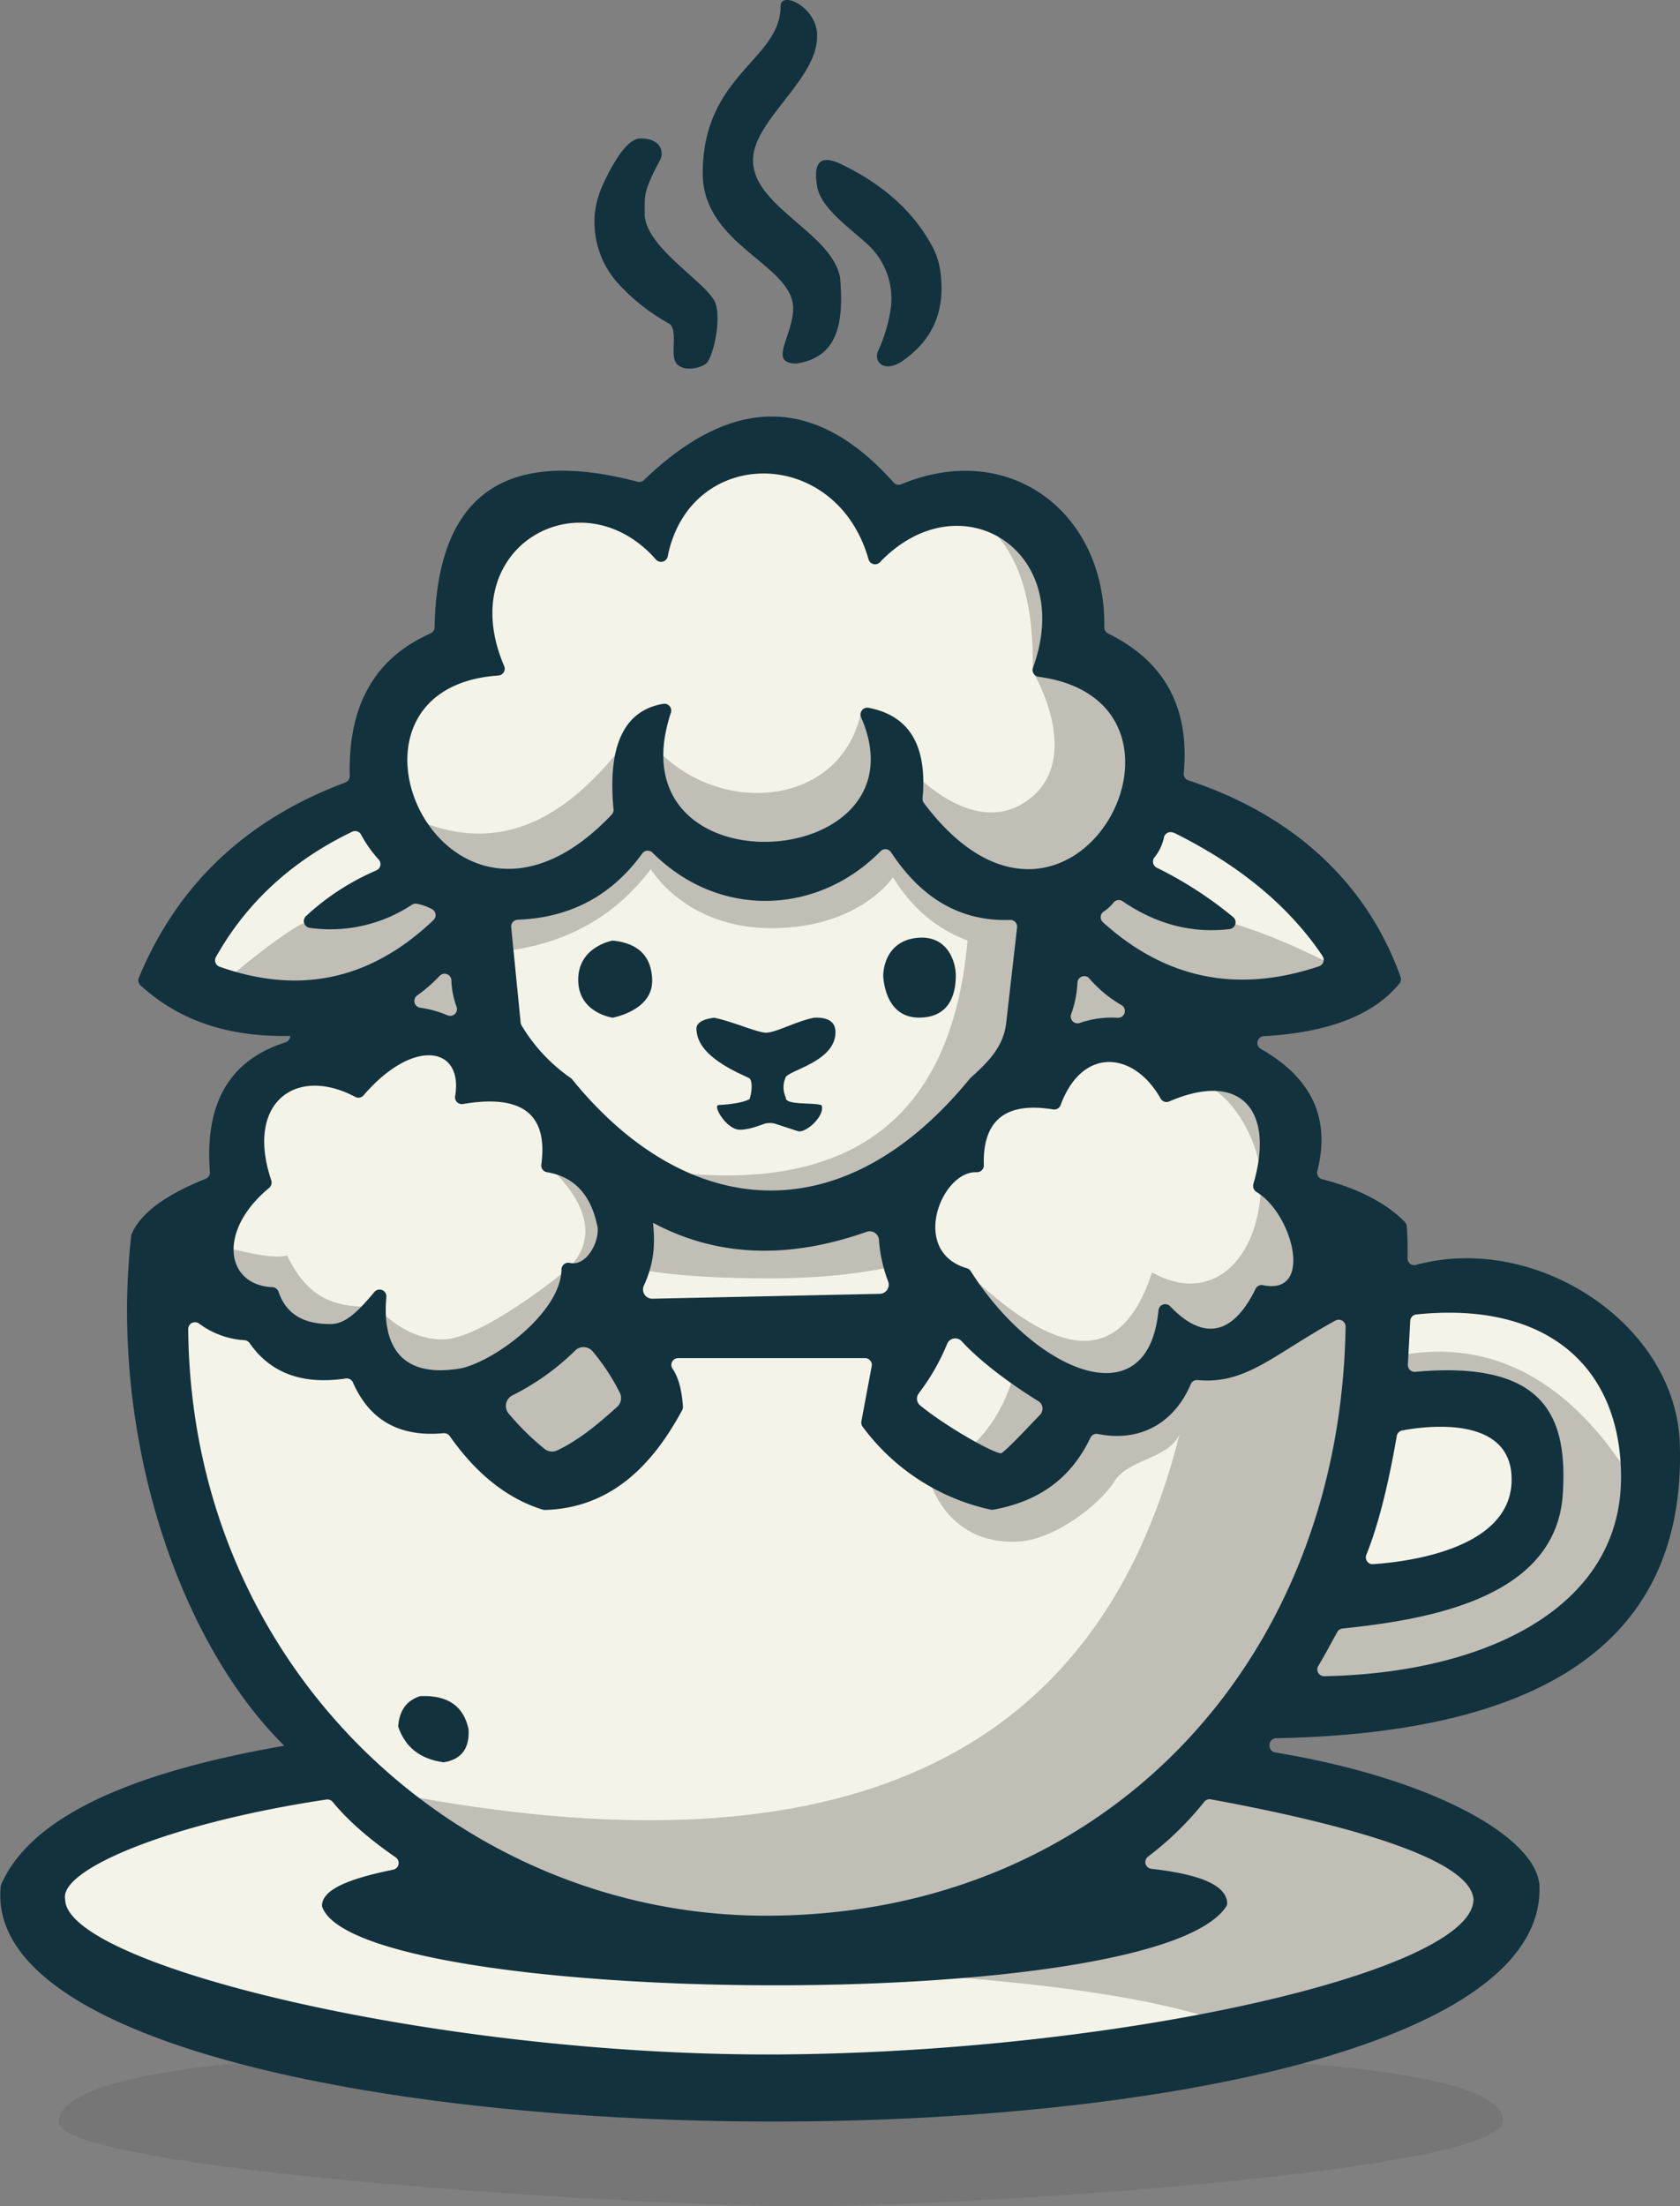 <svg xmlns="http://www.w3.org/2000/svg" viewBox="0 0 471.92 619.42"><rect x="0" y="0" width="471.92" height="619.42" fill="#808080" stroke="none"/><defs><style>.cls-1{fill:#f4f3e8;}.cls-2{fill:#c1beb6;}.cls-3{fill:#666;opacity:0.35;}.cls-4{fill:#12323e;}</style></defs><title>mouthé</title><g id="Calque_3" data-name="Calque 3"><polygon class="cls-1" points="45.26 368.55 65.53 334.23 67.71 311.68 82.81 298.21 91.4 285.73 46.81 274.9 63.84 248.59 104.48 226.13 114.42 192.84 131.62 182.78 137.77 146 162.42 140.2 183.19 147.55 198.55 128.2 222.16 128.2 249.61 143.68 277.9 141.36 300.8 159.94 300.8 184.33 327.06 204.46 323.97 222.65 371.85 254.3 383.7 273.39 343.71 286.33 346.81 298.21 360.74 312.07 360.74 328.71 379.71 346.13 387.84 362.78 422.68 362 446.29 370.51 461.77 396.07 463.71 425.49 452.87 446.39 438.94 463.81 407.19 476.18 356.1 478.91 342.94 494.78 370 501.75 396.74 511.42 424.64 528.46 422.29 543.55 378.03 569.49 247.77 587.68 111.84 581.1 18.22 550.13 7.32 527.29 30.94 512.2 91.4 494.78 60.41 451.81 46.42 410.39 45.26 368.55"/><path class="cls-2" d="M220.48,599.84c116.77,22.27,195.39-4.4,219.49-101-3,6.87-14.45,7-18.26,13.19S405,528.59,394.3,529c-20.4.77-24.78-18-24.78-18l29-6.82,36-26.28L476,464.71h12.77l3.6,32-35.73,89.56-60,42.19-65.42,14.71-80.45-17Z" transform="translate(-108.64 -96.16)"/><polygon class="cls-2" points="302.42 266.97 297.26 291.17 325.13 286.33 302.42 266.97"/><polygon class="cls-2" points="126.42 266.97 108.87 280.69 130.81 291.17 126.42 266.97"/><path class="cls-2" d="M307.77,337l37.94-2.42,12.54-22.35-7.68-16.35c-5.68,27.57-41.25,29.8-58.73,9.18,0,0-.9,13.17,0,14.13S307.77,337,307.77,337Z" transform="translate(-108.64 -96.16)"/><path class="cls-2" d="M400.48,347.65l24.22-12.2,9.07-23L420.61,288l-21.37-2.41s13.63,23.32-1.47,34.93S365.26,313,365.26,313l-2.32,4.65L378.61,342Z" transform="translate(-108.64 -96.16)"/><path class="cls-2" d="M398.73,284.64,409.44,270l-6.63-19.93-15.87-5.42C395.41,252.74,399.14,266.3,398.73,284.64Z" transform="translate(-108.64 -96.16)"/><path class="cls-2" d="M182.74,375.46h25.94l29.42-18.91-9.49-11-34.49,9.88c-2.44-.11-22.81,15.93-21.44,16Z" transform="translate(-108.64 -96.16)"/><path class="cls-2" d="M421.71,344.16l-6.71,5,.77,11.3,44.91,18.7,29.42-8.53c-11-5.63-22.07-11.18-34.4-15l-25-8Z" transform="translate(-108.64 -96.16)"/><path class="cls-2" d="M274,460.78l9.11-17.66-8.08-23.54L265.2,426c8,8.53,11.44,18.19,2.9,26.46,0,0-23.91,19.76-35.13,19.76s-18.68-9.38-18.68-9.38c-13.23,1-19.89-3.73-25-14.17-5.4,1.2-14.06-1.87-20.21-2.74l11.82,18.81,14.45,9.6h18.07L228.48,489l21.29-7.33Z" transform="translate(-108.64 -96.16)"/><polygon class="cls-2" points="137.39 392.84 150.55 413.49 183.19 395.94 163.32 370.51 137.39 392.84"/><path class="cls-2" d="M360.23,434.16H342l28.33-11.61L398.19,391l.16-30.51-2.87,0,3.84-8.79-27.09-11.48-12-10.41-24.58,10.41-26.71-.86-15.88-9.84-22,10.7-3,1.34,20.17-14.58-3.29-23.23c-16.13,21.15-34.75,33.18-59.61,22.45l10.25,17.42L255.71,347l-7.94,3.51,3,12.63c16.09-2.05,30-8.89,40.7-22.95,0,0,9.75,16.76,34.33,16.56s33.68-14.32,33.68-14.32c5.36,8.84,12.43,14.62,21,17.81h-.05c-4.76,53.16-36.19,71.22-86.34,64.64l10.23,7.36,9.46,1.93H288.23v18.27s9.75,2.63,36.62,2.63,40.41-4.93,40.41-4.93Z" transform="translate(-108.64 -96.16)"/><path class="cls-2" d="M440.35,477.52l27.3-7,17-19L472,426l-12.26-29s-15,1.72-9.5,5.49c5.87,4,13,15.33,12.6,27-.69,20.49-14,33.31-30.58,23.9-8.56,26.12-25.26,24.06-48.39,3.29h0L381.32,463l19.16,18.67L424.65,489Z" transform="translate(-108.64 -96.16)"/><path class="cls-2" d="M379.19,504.18l12.39,9.34,19.74-22-17-12.65C391.81,489.3,387.14,498,379.19,504.18Z" transform="translate(-108.64 -96.16)"/><path class="cls-2" d="M566.68,511c-17-27.15-39.07-39.32-65.34-34.2l-2.53,11.25,34.48,8.68,7.84,17.82-13.68,20.76-47,10.21L467.84,573.9l16.84,4.39,59-16.52,24-33.29Z" transform="translate(-108.64 -96.16)"/><path class="cls-2" d="M445.39,590.94l-28.34,31.74-55.66,27.48c49.21,3.15,87.36,9,104.51,20.13l67.39-33.16-10.74-23.36Z" transform="translate(-108.64 -96.16)"/></g><g id="Calque_2" data-name="Calque 2"><path class="cls-3" d="M183.45,674.81s-58,3.14-58.32,16.92,162.06,23.85,208.77,23.85,195.62-9.5,196.91-23.85-67.87-16.92-67.87-16.92Z" transform="translate(-108.64 -96.16)"/><path class="cls-4" d="M226.68,572.36c-3.64,1.13-5.84,3.83-6.2,8.51,1.84,5.49,5.8,9.11,12.78,10.07,5-.79,7.32-3.9,7-9.29C238.93,575.37,234.66,572,226.68,572.36Z" transform="translate(-108.64 -96.16)"/><path class="cls-4" d="M280.74,360.23s-9.68,1.63-9.68,11,9.68,10.65,9.68,10.65,11.23-1.95,11.1-10.45S285.77,360.74,280.74,360.23Z" transform="translate(-108.64 -96.16)"/><path class="cls-4" d="M377.13,370c0-3.87-2.32-11-10.19-10.58s-10.07,6.45-10.2,10.58c0,0,.13,11.71,9.81,11.86S377.13,373.9,377.13,370Z" transform="translate(-108.64 -96.16)"/><path class="cls-4" d="M337.26,381.89C332,383,326.81,386,323.8,386.1c-2.57-.07-9.11-3.07-14.54-4.21-3.42.45-5.46,1.55-4.91,3.88.65,7.81,14,12.46,14.84,13.17s.73,3.71,0,5.8c-2.1,1.19-6.87,1.58-8.66,1.66s2,6.57,5.63,6.92c2.23.12,4.71-.75,7.2-1.65a5.49,5.49,0,0,1,3.26.06l6.12,2c2.2.71,7.68-4.25,6.71-7.22-1.61-.93-10.39.09-10.06-2.2a6.77,6.77,0,0,1,0-5.8c1.55-2.07,14.19-4.58,13.93-12.78C343.21,383.14,341.39,381.7,337.26,381.89Z" transform="translate(-108.64 -96.16)"/><path class="cls-4" d="M580.48,500.74c-1.64-33.17-40.49-58.55-74.08-49.45a1.9,1.9,0,0,1-2.39-1.8,87.75,87.75,0,0,0-.22-9.12,2,2,0,0,0-.53-1.14c-5.69-5.83-14.45-9.79-23.21-12a1.89,1.89,0,0,1-1.37-2.31c3.82-14.93-1.74-26.24-15.85-34.26a1.91,1.91,0,0,1,.8-3.58c17.29-1,30.54-5.48,38.13-14.82a1.9,1.9,0,0,0,.3-1.85c-9.71-27.06-30.89-45.71-59.59-55.15a1.91,1.91,0,0,1-1.31-2c1.6-17.47-4.52-31-21.24-39.23a1.94,1.94,0,0,1-1.08-1.76c.49-32.14-26.51-52.81-57-40.16a1.92,1.92,0,0,1-2.18-.49c-21.86-24.5-45.24-24.64-70.12-.68a1.93,1.93,0,0,1-1.82.47c-38.25-10.08-56.32,4.68-57,40.85A1.93,1.93,0,0,1,229.6,274C214,280.86,206.37,294.1,206.89,314a1.93,1.93,0,0,1-1.24,1.85c-26.9,10.05-46.76,27.76-58,54.8a1.92,1.92,0,0,0,.46,2.15c10.19,9.34,23.76,14.62,42.06,14.19h0a1.92,1.92,0,0,1-1.36,1.82c-16.45,5.24-22.63,18-21.21,36.37a1.94,1.94,0,0,1-1.21,1.94c-11,4.4-18.18,9.51-20.75,15.46a1.91,1.91,0,0,0-.15.58c-6.12,54.63,12.54,113,43,143.13h0c-47.88,8.32-71.89,21.81-79.48,38.85a2,2,0,0,0-.17.64c-8.7,86.39,436.1,89.75,432.23-.33-1-13.64-30.21-30-74.2-37.28a1.91,1.91,0,0,1-1.61-2V586a1.92,1.92,0,0,1,1.88-1.83C548.69,582.63,582.5,552.42,580.48,500.74ZM504.78,467a1.91,1.91,0,0,1,1.71-1.8C543.28,461.39,564,480,564,510.94c0,36.33-37.5,54.91-83.35,55.83a1.91,1.91,0,0,1-1.69-2.9c1.81-3,3.44-6.15,5.32-9.49a1.91,1.91,0,0,1,1.47-1c24-2.51,59.95-8.43,61.88-37.66,1.37-21.31-4.44-37.74-41.44-34.41a1.91,1.91,0,0,1-2.07-2ZM501,499.32a1.89,1.89,0,0,1,1.52-1.55c6.11-1.15,31.73-4.82,30.71,14.84-1,18.59-29.39,22.06-38.88,22.7a1.91,1.91,0,0,1-1.9-2.62C496.05,523.71,498.77,512.18,501,499.32Zm-39.32-68.45c10.06,6.1,16.1,29.06,1.79,26.12a1.91,1.91,0,0,0-2.12,1c-7.19,14.69-15.9,13.41-24,4.93a1.9,1.9,0,0,0-3.28,1.11c-3,31.28-35.27,16.74-52.75-11a1.91,1.91,0,0,0-1.1-.81c-16.11-4.69-7.16-27.38,2.78-26.95a1.93,1.93,0,0,0,2-2c-.36-12.66,6.19-17.81,19.49-15.63a1.9,1.9,0,0,0,2.08-1.22c6.07-16.48,20.59-15.16,28.09-1.84a1.9,1.9,0,0,0,2.41.82c20.16-8.69,29.73,2.48,23.64,23.2A2,2,0,0,0,461.71,430.87ZM292.1,439.71v-.23c18.78,10,38.89,9.94,60,2.52a2.59,2.59,0,0,1,3.43,2.17,41.13,41.13,0,0,0,2.57,11.7,2.57,2.57,0,0,1-2.33,3.54l-63.87,1.37a2.59,2.59,0,0,1-2.39-3.69C292.61,450.35,292.59,444.93,292.1,439.71Zm-23.19-40.92a47.84,47.84,0,0,1-13.73-14.69,2,2,0,0,1-.29-.84l-2.65-26.77a1.91,1.91,0,0,1,1.81-2.11c14.59-.54,26.32-6.61,35-18.6a1.9,1.9,0,0,1,2.88-.23c18.78,18.75,46.48,17.47,64.06-.4a1.9,1.9,0,0,1,2.95.29c8.48,12.92,19.53,19.47,33.4,19a1.9,1.9,0,0,1,2,2.12l-3.1,27.16c-.86,6.28-4.69,10.34-10,15.09a1.71,1.71,0,0,0-.18.2c-36,44-79.7,39.61-111.74.14A1.88,1.88,0,0,0,268.91,398.79ZM282,491.15c-5.57,5-10.87,9.42-16.87,12.23a3.37,3.37,0,0,1-3.57-.47,73.45,73.45,0,0,1-10.13-10,3.32,3.32,0,0,1,1.17-5,69.56,69.56,0,0,0,17.64-12.6,3.32,3.32,0,0,1,4.86.24,58.46,58.46,0,0,1,7.7,11.75A3.31,3.31,0,0,1,282,491.15Zm84.67-3.75a59.74,59.74,0,0,0,8-13.88,2.46,2.46,0,0,1,4.11-.8c6.66,7.23,16.79,13.89,21.54,16.83a2.46,2.46,0,0,1,.49,3.79c-3.56,3.74-10.27,10.84-11,10.84-2,0-14.86-7.09-22.68-13.42A2.46,2.46,0,0,1,366.69,487.4Zm48-116.48a35.41,35.41,0,0,0,9.05,7.46,1.91,1.91,0,0,1-1.08,3.53,27.55,27.55,0,0,0-10.72,1.46,1.92,1.92,0,0,1-2.37-2.54,29.7,29.7,0,0,0,1.75-8.77A1.91,1.91,0,0,1,414.69,370.92Zm23.66-41c18,8.89,32.16,20.29,41.81,34.63a1.93,1.93,0,0,1-1,2.91c-23.92,8-43.83,2.84-60.68-12.37a1.92,1.92,0,0,1,.27-3.05,10.76,10.76,0,0,0,2.71-2.49,1.91,1.91,0,0,1,2.58-.34c9.28,6.33,19.26,9.07,30,7.8a1.92,1.92,0,0,0,1-3.39,109.65,109.65,0,0,0-21.44-13.85,1.91,1.91,0,0,1-.57-3,13,13,0,0,0,2.61-5.59A1.9,1.9,0,0,1,438.35,330ZM250.26,283.15c-14.41-33.54,21.77-53.62,42.63-29.91a1.9,1.9,0,0,0,3.31-.88c6.27-31.14,47.34-31.17,56.42.84a1.9,1.9,0,0,0,3.19.81c22.5-23.49,55.07-3.46,43,29.62a1.91,1.91,0,0,0,1.55,2.54c53,7.08,8.93,90.23-32.2,35.43a2,2,0,0,1-.37-1.34c1.34-14.61-3.6-23.19-15.19-25.38a1.91,1.91,0,0,0-2.08,2.65c19.21,44-70.27,49.66-53.43-1.25a1.92,1.92,0,0,0-2.11-2.52c-10.65,1.78-15.74,11.08-14,29.59a2,2,0,0,1-.51,1.52c-46.4,48.94-84.68-35.42-31.84-39.05A1.91,1.91,0,0,0,250.26,283.15Zm-15.87,98.08a30.76,30.76,0,0,0-7.74-2.15,1.91,1.91,0,0,1-.8-3.45,44.58,44.58,0,0,0,6.3-5.49,1.91,1.91,0,0,1,3.29,1.22,23.54,23.54,0,0,0,1.44,7.42A1.9,1.9,0,0,1,234.39,381.23Zm-65.1-16.37q12.94-23,38.28-35.19a1.91,1.91,0,0,1,2.5.81,34.88,34.88,0,0,0,4.94,7,1.91,1.91,0,0,1-.67,3.06,68.79,68.79,0,0,0-19.72,12.8,1.92,1.92,0,0,0,1,3.32,41.54,41.54,0,0,0,28.72-6.48,1.87,1.87,0,0,1,1.36-.28,14.61,14.61,0,0,1,4.37,1.55,1.92,1.92,0,0,1,.31,3.05C212,372,191.81,375.16,170.31,367.57A1.9,1.9,0,0,1,169.29,364.86Zm15.52,62.6c-7.29-21.79,7-32.18,23.63-23.33a1.9,1.9,0,0,0,2.32-.44c13.93-16.22,28.09-13.8,25.73.21a1.91,1.91,0,0,0,2.21,2.22c16.89-2.89,23.88,3.11,22,17a1.9,1.9,0,0,0,1.59,2.14c7.06,1.17,12,5.62,14,14.48,1.32,4.07-2.63,12.07-7.5,11a1.92,1.92,0,0,0-2.42,1.8c-.19,11.95-18.31,25.45-28,27.74-17.18,3.1-22.43-6.38-21.2-20a1.91,1.91,0,0,0-3.36-1.39c-4,4.74-7.81,9-12.21,9-6.88.07-12.39-2.19-14.72-9.06a1.91,1.91,0,0,0-1.69-1.28c-13.24-.59-15.53-15.86-.91-27.91A2,2,0,0,0,184.81,427.46ZM522.55,629.39c0,20.13-97.94,42.76-193.87,43.56s-201.74-25-201.74-43.56c-1.72-8.23,29-21.36,73.4-28a1.93,1.93,0,0,1,1.77.69c4.5,5.48,10.57,10.63,17.69,15.56a1.91,1.91,0,0,1-.7,3.44c-12.38,2.53-19.74,5.48-20,9.92a1.77,1.77,0,0,0,.13.75c11.14,27.7,233.45,30.5,253.84-.3a1.93,1.93,0,0,0,.28-1.27c-.48-4.2-5.89-7.59-21.29-9.34a1.91,1.91,0,0,1-.95-3.41,87.68,87.68,0,0,0,15.8-15.4,1.92,1.92,0,0,1,1.84-.7C487.37,608.42,521.69,618.11,522.55,629.39Zm-97.85-9.11v0h0ZM323.65,634C238.48,634,162.29,565.2,161.51,469.29a1.91,1.91,0,0,1,3-1.57,23.73,23.73,0,0,0,12.81,4.71,1.93,1.93,0,0,1,1.45.83c6,8.64,15.17,11.68,27,9.92a1.89,1.89,0,0,1,2,1.09c4.71,10.77,13.27,15.4,25.43,14.27a1.93,1.93,0,0,1,1.76.8c7.4,10.48,16,17.52,26.13,20.66a2.52,2.52,0,0,0,.67.09c17.7-.55,29.61-11.51,38.49-28a2,2,0,0,0,.23-1.06c-.3-4.24-1.11-7.93-2.9-10.57a1.9,1.9,0,0,1,1.56-3h52.49a1.91,1.91,0,0,1,1.88,2.26c-.91,4.84-1.88,10-2.9,15.48a1.92,1.92,0,0,0,.35,1.52A60.78,60.78,0,0,0,386.92,520a1.89,1.89,0,0,0,.82,0c14.3-2.62,22.41-10.13,27.23-20.25a1.88,1.88,0,0,1,2-1c12.5,2.49,21.74-3.57,26.18-14a1.87,1.87,0,0,1,1.89-1.13c13.66,1.3,21.39-7.22,38.74-16.71a1.92,1.92,0,0,1,2.84,1.7C485.16,563.34,418.25,634.1,323.65,634Z" transform="translate(-108.64 -96.16)"/><path class="cls-4" d="M289.74,156c0-5-.5-5.85,4.39-15.06,1-2.1.19-5.92-5.58-5.91-4.09,0-8.39,8.19-10.61,13.12a25.2,25.2,0,0,0-2.3,9.21c0,.11,0,.22,0,.33a25.78,25.78,0,0,0,6.14,17.5,55.46,55.46,0,0,0,14.91,11.87c2.58,2.07,0,8.75,2,11.17s6.71,1.29,8.32,0,4.29-11,2.71-16.65S289.52,165.71,289.74,156Z" transform="translate(-108.64 -96.16)"/><path class="cls-4" d="M320.17,141.58c-.52-11.29,18.18-23,18-35.29.19-8.13-10.39-13-10.26-8.32,0,15-21.87,19.09-21.87,46.84,0,20.84,26.71,25.8,25.36,38.9-.58,7.55-6.84,14.52,1,14.52,11.26-1.78,13.39-10.65,12.23-24C342.61,161.77,320.61,154.42,320.17,141.58Z" transform="translate(-108.64 -96.16)"/><path class="cls-4" d="M372.73,172a20.35,20.35,0,0,0-2.14-6.54c-5.41-10.14-14.27-17.79-26-23.37-5.25-2.36-7.85-.76-6.26,7.16,1.5,5.54,8.35,10.44,13.82,15.34a20.6,20.6,0,0,1,6.73,18,43.58,43.58,0,0,1-3.71,12.39c-1.09,3.29,2.5,6,7.55,2.12C370.69,191.36,374.4,183.22,372.73,172Z" transform="translate(-108.64 -96.16)"/></g></svg>